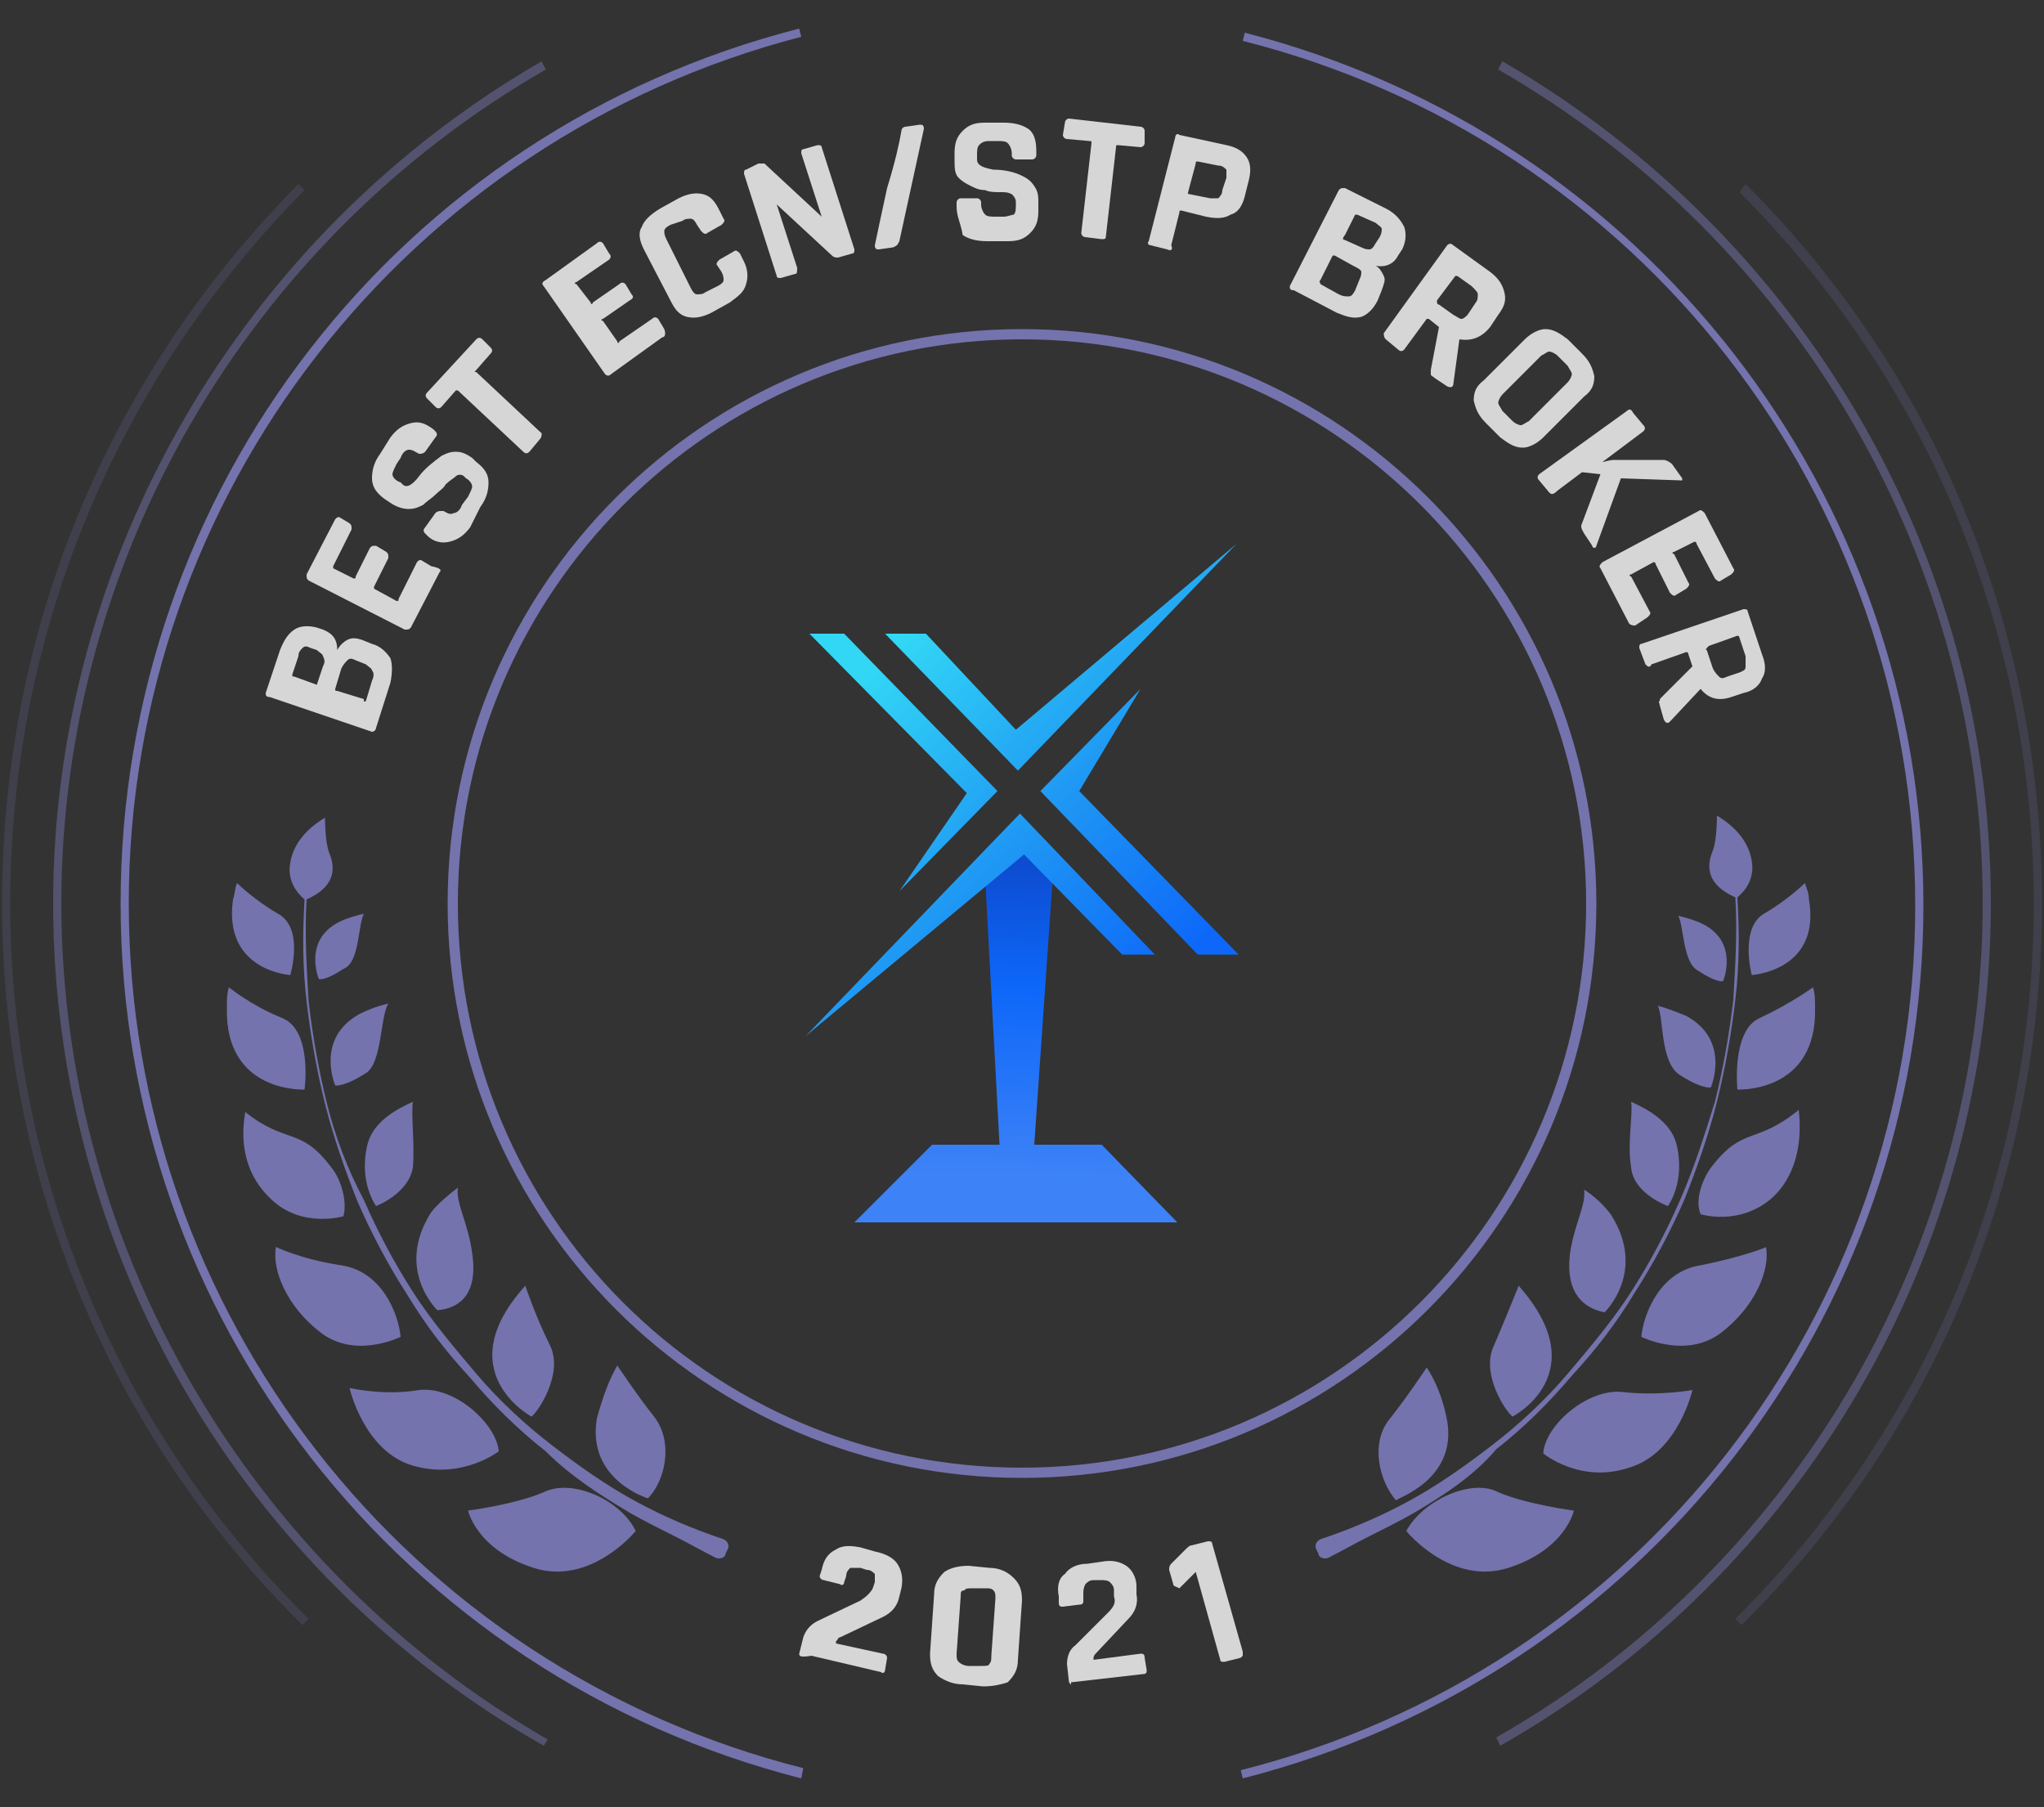 <?xml version="1.0" encoding="utf-8"?>
<!-- Generator: Adobe Illustrator 25.2.2, SVG Export Plug-In . SVG Version: 6.00 Build 0)  -->
<svg version="1.1" id="Layer_1" xmlns="http://www.w3.org/2000/svg" xmlns:xlink="http://www.w3.org/1999/xlink" x="0px" y="0px"
	 viewBox="0 0 100 88.4" style="enable-background:new 0 0 100 88.4;" xml:space="preserve">
<rect x="0" y="0" width="100" height="88.4" fill="#333333" stroke="none"/>
<style type="text/css">
	.st0{opacity:0.8;}
	.st1{fill:#FFFFFF;}
	.st2{fill:#7473AD;}
	.st3{opacity:0.2;}
	.st4{opacity:0.5;}
	.st5{fill:url(#SVGID_1_);}
	.st6{fill-rule:evenodd;clip-rule:evenodd;fill:url(#SVGID_2_);}
</style>
<g>
	<g>
		<g>
			<g class="st0">
				<g>
					<path class="st1" d="M18.2,35.8l-5-1.7C13,34.1,13,34,13,33.9l0.7-2.1c0.2-0.5,0.4-0.8,0.7-1c0.3-0.2,0.7-0.2,1.1-0.1l0.3,0.1
						c0.5,0.2,0.7,0.5,0.7,1c0.1-0.2,0.3-0.4,0.5-0.5c0.2-0.1,0.4-0.1,0.7,0l0.5,0.2c0.4,0.1,0.7,0.4,0.9,0.7c0.1,0.3,0.1,0.7,0,1.2
						l-0.7,2.2C18.4,35.7,18.3,35.8,18.2,35.8z M15.5,33.5l0.3-0.9c0.1-0.2,0.1-0.3,0-0.5c0-0.1-0.2-0.2-0.3-0.3l-0.3-0.1
						c-0.2-0.1-0.3-0.1-0.4,0c-0.1,0.1-0.2,0.2-0.2,0.4l-0.3,0.9c0,0.1,0,0.1,0.1,0.1l1.1,0.4C15.5,33.6,15.5,33.6,15.5,33.5z
						 M17.9,34.3l0.3-1c0.1-0.2,0.1-0.4,0-0.5c0-0.1-0.2-0.2-0.3-0.3l-0.5-0.2c-0.2-0.1-0.3-0.1-0.4,0c-0.1,0.1-0.2,0.2-0.3,0.4
						l-0.3,1c0,0.1,0,0.1,0.1,0.1l1.3,0.4C17.8,34.4,17.8,34.3,17.9,34.3z"/>
					<path class="st1" d="M21.5,28l-1.4,2.7c-0.1,0.1-0.1,0.1-0.3,0.1l-4.7-2.4c-0.1-0.1-0.1-0.1-0.1-0.3l1.4-2.7
						c0.1-0.1,0.1-0.1,0.2-0.1l0.5,0.3c0.1,0.1,0.1,0.1,0.1,0.3l-0.9,1.8c0,0.1,0,0.1,0,0.1l1,0.5c0.1,0,0.1,0,0.1-0.1l0.7-1.4
						c0.1-0.1,0.1-0.1,0.3-0.1l0.5,0.3c0.1,0.1,0.1,0.1,0.1,0.3l-0.7,1.4c0,0.1,0,0.1,0,0.1l1.1,0.6c0.1,0,0.1,0,0.1-0.1l0.9-1.8
						c0.1-0.1,0.1-0.1,0.2-0.1l0.5,0.3C21.6,27.8,21.6,27.9,21.5,28z"/>
					<path class="st1" d="M20.9,26.2l-0.1-0.1c-0.1-0.1-0.1-0.2,0-0.3l0.5-0.7c0.1-0.1,0.2-0.1,0.3-0.1l0.1,0
						c0.2,0.1,0.3,0.2,0.5,0.1c0.1,0,0.3-0.1,0.4-0.4l0.3-0.4c0.1-0.2,0.2-0.4,0.2-0.5c0-0.1-0.1-0.3-0.3-0.4l-0.1-0.1
						c-0.1-0.1-0.3-0.1-0.4,0s-0.3,0.2-0.5,0.4c-0.1,0.2-0.3,0.3-0.5,0.5c-0.2,0.2-0.4,0.3-0.6,0.5c-0.2,0.1-0.4,0.2-0.7,0.2
						c-0.3,0-0.6-0.1-0.9-0.3l-0.3-0.2c-0.4-0.3-0.6-0.6-0.6-1s0.1-0.8,0.4-1.2l0.5-0.8c0.3-0.4,0.6-0.6,1-0.7
						c0.4-0.1,0.7,0,1.1,0.3l0.1,0.1c0.1,0.1,0.1,0.2,0,0.3l-0.5,0.7c-0.1,0.1-0.2,0.1-0.3,0.1l0,0c-0.2-0.1-0.3-0.2-0.5-0.2
						c-0.1,0-0.3,0.1-0.4,0.4l-0.2,0.3c-0.1,0.2-0.2,0.4-0.2,0.5c0,0.1,0.1,0.3,0.4,0.4l0.1,0.1c0.2,0.2,0.5,0,0.8-0.4
						c0.3-0.4,0.7-0.7,1.1-1c0.2-0.1,0.4-0.2,0.7-0.2c0.3,0,0.5,0.1,0.8,0.3l0.2,0.2c0.4,0.3,0.6,0.6,0.6,1c0,0.4-0.1,0.8-0.4,1.2
						L23,25.8c-0.3,0.4-0.6,0.6-1,0.7C21.6,26.6,21.2,26.5,20.9,26.2z"/>
					<path class="st1" d="M26.4,21.5l-0.5,0.6c-0.1,0.1-0.2,0.1-0.3,0l-3.2-3c0,0-0.1,0-0.1,0l-0.7,0.8c-0.1,0.1-0.2,0.1-0.3,0
						l-0.4-0.4c-0.1-0.1-0.1-0.2,0-0.3l2.4-2.6c0.1-0.1,0.2-0.1,0.3,0l0.4,0.4c0.1,0.1,0.1,0.2,0,0.3l-0.7,0.8
						c-0.1,0.1-0.1,0.1,0,0.1l3.2,3C26.5,21.3,26.5,21.4,26.4,21.5z"/>
					<path class="st1" d="M32.4,16.5l-2.5,1.8c-0.1,0.1-0.2,0.1-0.3,0L26.6,14c-0.1-0.1-0.1-0.2,0.1-0.3l2.5-1.8
						c0.1-0.1,0.2-0.1,0.3,0l0.3,0.5c0.1,0.1,0.1,0.2,0,0.3l-1.6,1.1c-0.1,0-0.1,0.1,0,0.1l0.7,0.9c0,0.1,0.1,0.1,0.1,0l1.3-0.9
						c0.1-0.1,0.2-0.1,0.3,0l0.3,0.5c0.1,0.1,0.1,0.2-0.1,0.3l-1.3,0.9c-0.1,0-0.1,0.1,0,0.1l0.7,1c0,0.1,0.1,0.1,0.1,0l1.6-1.1
						c0.1-0.1,0.2-0.1,0.3,0l0.3,0.5C32.6,16.4,32.5,16.5,32.4,16.5z"/>
					<path class="st1" d="M35.7,14.8l-0.9,0.5c-0.4,0.2-0.8,0.3-1.2,0.2s-0.6-0.4-0.8-0.8l-1.3-2.5c-0.2-0.4-0.3-0.8-0.1-1.1
						c0.1-0.3,0.4-0.6,0.9-0.9l0.9-0.5c0.4-0.2,0.8-0.3,1.2-0.2c0.4,0.1,0.6,0.4,0.8,0.8l0.2,0.4c0.1,0.1,0,0.2-0.1,0.3l-0.7,0.4
						c-0.1,0.1-0.2,0-0.3-0.1l-0.2-0.3c-0.1-0.2-0.2-0.3-0.3-0.3c-0.1,0-0.3,0-0.4,0.1L32.8,11c-0.2,0.1-0.3,0.2-0.3,0.3
						c0,0.1,0,0.2,0.1,0.4l1.2,2.4c0.1,0.2,0.2,0.3,0.3,0.3c0.1,0,0.3,0,0.4-0.1l0.6-0.3c0.2-0.1,0.3-0.2,0.3-0.3
						c0-0.1,0-0.2-0.1-0.4L35.1,13c-0.1-0.1,0-0.2,0.1-0.3l0.7-0.4c0.1-0.1,0.2,0,0.3,0.1l0.2,0.4c0.2,0.4,0.2,0.8,0.1,1.1
						C36.4,14.3,36.1,14.5,35.7,14.8z"/>
					<path class="st1" d="M38.9,13.4l-0.7,0.2c-0.1,0-0.2,0-0.2-0.1l-1.6-5c0-0.1,0-0.2,0.1-0.2L37.1,8c0.1,0,0.2,0,0.3,0l2.8,2.6
						l0,0l-1-3.1c0-0.1,0-0.2,0.1-0.2l0.7-0.2c0.1,0,0.2,0,0.2,0.1l1.6,5c0,0.1,0,0.2-0.1,0.2l-0.7,0.2c-0.1,0-0.2,0-0.3-0.1L38,10
						l0,0l1,3.1C39,13.3,39,13.4,38.9,13.4z"/>
					<path class="st1" d="M43.7,12.1L43,12.2c-0.1,0-0.2,0-0.2-0.2c0.1-0.5,0.3-1.4,0.6-2.8C43.8,7.9,44,7,44.1,6.4
						c0-0.1,0.1-0.2,0.2-0.2L45,6.1c0.1,0,0.2,0,0.2,0.2L44,11.8C43.9,12,43.9,12,43.7,12.1z"/>
					<path class="st1" d="M46.8,10.1l0-0.2c0-0.1,0.1-0.2,0.2-0.2l0.8,0c0.1,0,0.2,0.1,0.2,0.2l0,0.1c0,0.2,0.1,0.4,0.2,0.5
						c0.1,0.1,0.3,0.1,0.5,0.1l0.4,0c0.2,0,0.4-0.1,0.5-0.1c0.1-0.1,0.1-0.3,0.1-0.5l0-0.1c0-0.2-0.1-0.3-0.2-0.4
						c-0.2-0.1-0.3-0.1-0.6-0.1c-0.2,0-0.5,0-0.7-0.1c-0.3,0-0.5-0.1-0.7-0.2c-0.2-0.1-0.4-0.2-0.6-0.4c-0.2-0.2-0.2-0.5-0.2-0.9
						l0-0.3c0-0.5,0.1-0.8,0.4-1.1c0.3-0.3,0.6-0.4,1.1-0.4l0.9,0c0.5,0,0.9,0.1,1.2,0.3s0.4,0.6,0.4,1.1l0,0.2
						c0,0.1-0.1,0.2-0.2,0.2l-0.8,0c-0.1,0-0.2-0.1-0.2-0.2l0-0.1c0-0.2-0.1-0.4-0.2-0.5c-0.1-0.1-0.3-0.1-0.5-0.1l-0.4,0
						c-0.3,0-0.4,0.1-0.5,0.2c-0.1,0.1-0.1,0.3-0.1,0.5l0,0.2c0,0.3,0.3,0.4,0.8,0.5c0.5,0,1,0.1,1.4,0.3c0.2,0.1,0.4,0.2,0.6,0.5
						s0.2,0.5,0.2,0.9l0,0.3c0,0.5-0.1,0.8-0.4,1.1c-0.3,0.3-0.6,0.4-1.1,0.4l-1,0c-0.5,0-0.9-0.1-1.2-0.3
						C47,10.9,46.8,10.6,46.8,10.1z"/>
					<path class="st1" d="M53.9,11.7l-0.8-0.1c-0.1,0-0.2-0.1-0.2-0.2L53.4,7c0-0.1,0-0.1-0.1-0.1l-1.1-0.1c-0.1,0-0.2-0.1-0.2-0.2
						L52.1,6c0-0.1,0.1-0.2,0.2-0.2l3.5,0.4c0.1,0,0.2,0.1,0.2,0.2L56,7c0,0.1-0.1,0.2-0.2,0.2l-1.1-0.1c-0.1,0-0.1,0-0.1,0.1
						l-0.5,4.4C54.1,11.7,54,11.7,53.9,11.7z"/>
					<path class="st1" d="M57.1,12.2l-0.8-0.2c-0.1,0-0.2-0.1-0.1-0.2l1.3-5.1c0-0.1,0.1-0.2,0.2-0.1L60,7.1c0.5,0.1,0.8,0.3,1,0.6
						c0.2,0.3,0.2,0.7,0.1,1.1l-0.2,0.8c-0.1,0.4-0.3,0.8-0.7,0.9c-0.3,0.2-0.7,0.2-1.2,0.1l-1.2-0.3c-0.1,0-0.1,0-0.1,0.1l-0.4,1.6
						C57.4,12.2,57.3,12.3,57.1,12.2z M58.2,9.5l1,0.2c0.2,0,0.3,0,0.4,0c0.1-0.1,0.2-0.2,0.2-0.4L60,8.7c0-0.2,0-0.3,0-0.4
						c-0.1-0.1-0.2-0.2-0.4-0.2l-1-0.2c-0.1,0-0.1,0-0.1,0.1l-0.4,1.5C58.1,9.4,58.1,9.5,58.2,9.5z"/>
					<path class="st1" d="M63.1,14l2.4-4.7c0.1-0.1,0.1-0.1,0.3-0.1l2,1c0.4,0.2,0.7,0.5,0.9,0.9c0.1,0.3,0.1,0.7-0.1,1.1l-0.2,0.3
						c-0.2,0.4-0.6,0.6-1.1,0.5c0.2,0.1,0.3,0.3,0.4,0.5c0.1,0.2,0,0.4-0.1,0.7l-0.2,0.5c-0.2,0.4-0.5,0.7-0.8,0.8
						c-0.4,0.1-0.7,0-1.2-0.2l-2.1-1.1C63.1,14.2,63.1,14.1,63.1,14z M64.6,13.9l0.9,0.5c0.2,0.1,0.3,0.1,0.5,0.1
						c0.1,0,0.2-0.1,0.3-0.3l0.2-0.5c0.1-0.2,0.1-0.3,0.1-0.4c0-0.1-0.2-0.2-0.4-0.3l-0.9-0.5c-0.1,0-0.1,0-0.1,0l-0.6,1.2
						C64.5,13.8,64.6,13.8,64.6,13.9z M65.7,11.7l0.9,0.4c0.2,0.1,0.3,0.1,0.4,0.1c0.1,0,0.2-0.1,0.3-0.3l0.2-0.3
						c0.1-0.2,0.1-0.3,0.1-0.4c0-0.1-0.2-0.2-0.3-0.3l-0.9-0.4c-0.1,0-0.1,0-0.1,0l-0.5,1C65.7,11.6,65.7,11.7,65.7,11.7z"/>
					<path class="st1" d="M68.4,17.1l-0.6-0.5c-0.1-0.1-0.1-0.2-0.1-0.3l3.1-4.3c0.1-0.1,0.2-0.1,0.3,0l1.8,1.3
						c0.4,0.3,0.6,0.6,0.7,1c0.1,0.4,0,0.7-0.3,1.1l-0.4,0.6c-0.4,0.5-0.9,0.7-1.5,0.6l0,0l-0.3,2.2c0,0.1-0.1,0.2-0.3,0.1l-0.6-0.4
						c-0.1-0.1-0.2-0.1-0.2-0.2c0,0,0-0.1,0-0.2l0.4-2.1l-0.5-0.4c-0.1,0-0.1,0-0.1,0l-1.1,1.5C68.6,17.2,68.5,17.2,68.4,17.1z
						 M70.4,14.9l0.7,0.5c0.2,0.1,0.3,0.2,0.4,0.2c0.1,0,0.2-0.1,0.3-0.2l0.4-0.6c0.1-0.1,0.1-0.3,0.1-0.4c0-0.1-0.1-0.2-0.3-0.4
						l-0.7-0.5c-0.1,0-0.1,0-0.1,0l-0.9,1.2C70.3,14.8,70.3,14.9,70.4,14.9z"/>
					<path class="st1" d="M73.4,21.4l-0.7-0.7c-0.4-0.4-0.5-0.7-0.6-1.1c0-0.4,0.1-0.7,0.5-1l2-2c0.3-0.3,0.7-0.5,1-0.5
						c0.4,0,0.7,0.2,1.1,0.5l0.7,0.7c0.4,0.4,0.5,0.7,0.6,1.1c0,0.4-0.1,0.7-0.5,1l-2,2c-0.3,0.3-0.7,0.5-1,0.5
						C74.1,21.9,73.8,21.7,73.4,21.4z M73.5,20.1l0.5,0.5c0.1,0.1,0.3,0.2,0.4,0.2c0.1,0,0.2-0.1,0.4-0.2l1.9-1.9
						c0.1-0.1,0.2-0.3,0.2-0.4c0-0.1-0.1-0.2-0.2-0.4l-0.5-0.5c-0.1-0.1-0.3-0.2-0.4-0.2c-0.1,0-0.2,0.1-0.4,0.2l-1.9,1.9
						c-0.1,0.1-0.2,0.3-0.2,0.4C73.3,19.8,73.4,19.9,73.5,20.1z"/>
					<path class="st1" d="M75.8,24.1l-0.5-0.6c-0.1-0.1-0.1-0.2,0-0.3l4.3-3.1c0.1-0.1,0.2-0.1,0.3,0.1l0.5,0.6
						c0.1,0.1,0.1,0.2,0,0.3l-2,1.5l0,0c0.1,0,0.3-0.1,0.6-0.1l2.4,0c0.1,0,0.3,0.1,0.4,0.2l0.5,0.7c0,0.1,0,0.1,0,0.1
						c0,0-0.1,0-0.1,0l-2.9-0.1l-1.2,3.3c0,0.1-0.1,0.1-0.1,0.1s-0.1,0-0.1-0.1l-0.4-0.6c-0.1-0.2-0.2-0.3-0.1-0.5l0.9-2.4l-0.9-0.1
						l-1.2,0.9C76,24.2,75.9,24.2,75.8,24.1z"/>
					<path class="st1" d="M79.7,30.5l-1.4-2.7c-0.1-0.1,0-0.2,0.1-0.3l4.7-2.5c0.1-0.1,0.2,0,0.3,0.1l1.4,2.7c0.1,0.1,0,0.2-0.1,0.3
						l-0.5,0.3c-0.1,0.1-0.2,0-0.3-0.1L83,26.6c0-0.1-0.1-0.1-0.1-0.1l-1,0.5c-0.1,0-0.1,0.1,0,0.1l0.7,1.4c0.1,0.1,0,0.2-0.1,0.3
						l-0.5,0.3c-0.1,0.1-0.2,0-0.3-0.1l-0.7-1.4c0-0.1-0.1-0.1-0.1-0.1l-1.1,0.6c-0.1,0-0.1,0.1,0,0.1l0.9,1.7
						c0.1,0.1,0,0.2-0.1,0.3L80,30.6C79.9,30.6,79.8,30.6,79.7,30.5z"/>
					<path class="st1" d="M80.5,32.5l-0.3-0.8c0-0.1,0-0.2,0.1-0.2l5-1.7c0.1,0,0.2,0,0.2,0.1l0.7,2.1c0.2,0.5,0.2,0.9,0,1.2
						c-0.1,0.3-0.4,0.6-0.9,0.7l-0.6,0.2c-0.6,0.2-1.1,0.1-1.5-0.4l0,0l-1.5,1.6c-0.1,0.1-0.2,0.1-0.3-0.1l-0.2-0.7
						c0-0.1-0.1-0.2,0-0.2c0-0.1,0-0.1,0.1-0.2l1.5-1.5l-0.2-0.6c0-0.1-0.1-0.1-0.1-0.1l-1.7,0.6C80.7,32.7,80.6,32.6,80.5,32.5z
						 M83.5,31.8l0.3,0.9c0.1,0.2,0.2,0.3,0.3,0.4c0.1,0.1,0.2,0.1,0.4,0l0.6-0.2c0.2-0.1,0.3-0.1,0.3-0.3c0-0.1,0-0.3,0-0.5
						l-0.3-0.9c0-0.1-0.1-0.1-0.1-0.1l-1.4,0.5C83.5,31.7,83.4,31.8,83.5,31.8z"/>
				</g>
			</g>
			<g class="st0">
				<g>
					<g>
						<path class="st1" d="M39.1,80.9l0.2-0.8c0.1-0.3,0.3-0.6,0.7-0.8l2.1-1c0.3-0.2,0.5-0.4,0.6-0.6l0.1-0.3c0-0.2,0-0.3,0-0.4
							c-0.1-0.1-0.2-0.2-0.4-0.2l-0.3-0.1c-0.2,0-0.4,0-0.5,0c-0.1,0.1-0.2,0.2-0.2,0.4l-0.1,0.3c0,0.1-0.1,0.2-0.2,0.1l-0.8-0.2
							c-0.1,0-0.2-0.1-0.2-0.2l0.1-0.3c0.1-0.5,0.3-0.8,0.7-1c0.3-0.2,0.7-0.2,1.2-0.1l0.7,0.2c0.5,0.1,0.9,0.3,1.1,0.6
							c0.2,0.3,0.3,0.7,0.2,1.2l-0.1,0.4c-0.1,0.5-0.4,0.8-0.8,1l-2.1,1c-0.1,0-0.1,0.1-0.2,0.2l0,0.1l2.3,0.5
							c0.1,0,0.2,0.1,0.2,0.2l-0.1,0.6c0,0.1-0.1,0.2-0.2,0.1l-3.4-0.8C39.1,81.1,39.1,81,39.1,80.9z"/>
						<path class="st1" d="M48.1,82.5l-1-0.1c-0.5,0-0.9-0.2-1.2-0.4c-0.3-0.3-0.4-0.6-0.4-1.1l0.2-2.9c0-0.5,0.2-0.8,0.5-1.1
							c0.3-0.2,0.7-0.3,1.2-0.3l1,0.1c0.5,0,0.9,0.2,1.2,0.5c0.3,0.3,0.4,0.6,0.4,1.1l-0.2,2.9c0,0.5-0.2,0.8-0.5,1.1
							C49,82.4,48.6,82.5,48.1,82.5z M47.4,81.5l0.6,0c0.2,0,0.4,0,0.4-0.1c0.1-0.1,0.1-0.2,0.1-0.4l0.2-2.8c0-0.2,0-0.3-0.1-0.4
							c-0.1-0.1-0.2-0.1-0.4-0.1l-0.6,0c-0.2,0-0.4,0-0.4,0.1C47,77.8,47,77.9,47,78.1l-0.2,2.8c0,0.2,0,0.3,0.1,0.4
							C47,81.4,47.2,81.5,47.4,81.5z"/>
						<path class="st1" d="M52.3,82.3l-0.1-0.9c0-0.3,0.1-0.7,0.4-0.9l1.6-1.6c0.3-0.3,0.4-0.5,0.3-0.8l0-0.3c0-0.2-0.1-0.3-0.2-0.4
							s-0.3-0.1-0.5-0.1l-0.3,0c-0.2,0-0.3,0.1-0.4,0.2C53,77.7,53,77.8,53,78l0,0.3c0,0.1,0,0.2-0.2,0.2l-0.8,0.1
							c-0.1,0-0.2,0-0.2-0.2l0-0.3c-0.1-0.5,0-0.9,0.3-1.1c0.2-0.3,0.6-0.5,1.1-0.5l0.7-0.1c0.5-0.1,0.9,0,1.2,0.2s0.5,0.6,0.5,1
							l0,0.4c0.1,0.5-0.1,0.9-0.4,1.2l-1.6,1.7c-0.1,0.1-0.1,0.2-0.1,0.2l0,0.1l2.3-0.3c0.1,0,0.2,0,0.2,0.2l0.1,0.6
							c0,0.1,0,0.2-0.2,0.2l-3.5,0.4C52.4,82.5,52.4,82.4,52.3,82.3z"/>
						<path class="st1" d="M57.4,77.5l-0.2-0.7c0-0.1,0-0.2,0.1-0.3l0.7-0.7c0.1-0.1,0.2-0.2,0.3-0.2l0.8-0.2c0.1,0,0.2,0,0.2,0.1
							l1.5,5.3c0,0.1,0,0.1,0,0.2c0,0-0.1,0.1-0.1,0.1l-0.8,0.2c-0.1,0-0.2,0-0.2-0.1l-1.2-4.3l-0.8,0.8
							C57.5,77.6,57.4,77.6,57.4,77.5z"/>
					</g>
				</g>
			</g>
			<g>
				<g>
					<path class="st2" d="M69.2,74c-0.7,0.4-1.5,0.8-2.3,1.2c-0.6,0.3-1.3,0.7-1.9,1c-0.2,0.1-0.5,0-0.5-0.2l-0.1-0.2
						c-0.1-0.2,0-0.4,0.2-0.5c1.5-0.5,2.9-1.1,4.2-1.8c1.5-0.8,2.9-1.8,4.2-2.8c1.3-1,2.6-2.2,3.7-3.5c1.1-1.3,2.2-2.6,3.1-4
						c0.9-1.4,1.7-2.9,2.4-4.5c0.7-1.6,1.2-3.2,1.7-4.8c0.4-1.6,0.7-3.3,0.9-5c0.1-1.7,0.2-3.3,0.1-5c-1.8-0.8-1.2-2-1.1-2.3
						c0.2-0.5,0.2-1.7,0.2-1.7c0.5,0.3,1.5,1,1.7,2.2c0.2,1.1-0.6,1.7-0.7,1.8c0.1,1.7,0.1,3.3-0.1,5c-0.2,1.7-0.5,3.4-0.9,5
						c-0.4,1.6-1,3.3-1.6,4.8c-0.7,1.6-1.5,3.1-2.4,4.5c-0.9,1.5-1.9,2.8-3.1,4.1c-1.1,1.3-2.3,2.5-3.7,3.6
						C72.1,72.2,70.7,73.1,69.2,74z M68.8,74.9c0,0,2.2,2.7,5,1.8c2.8-0.9,3.2-2.8,3.2-2.8s-2.3-0.3-3.7-0.9
						C72,72.3,69.6,73.4,68.8,74.9z M70.8,69.5c-0.2-1.1-0.6-2-1-2.6c0,0-1,1.5-1.8,2.5c-1,1.2-0.5,3.1,0.3,4
						C68.3,73.3,71.3,72.4,70.8,69.5z M79.4,68.1c-1.7-0.2-3.8,1.6-3.9,3c0,0,1.8,1.5,4.2,0.7c2.4-0.7,3.1-3.8,3.1-3.8
						S81.2,68.3,79.4,68.1z M74,69.3c0,0,4.1-2.1,0.3-6.4c0,0-0.6,1.5-1.2,2.9C72.4,67.2,73.7,69.1,74,69.3z M83.2,61.9
						c-2,0.3-2.8,2.4-2.9,3.5c0,0,2.2,1.1,3.9-0.2c1.7-1.3,2.4-3.1,2.2-4.2C86.5,61,85.2,61.5,83.2,61.9z M78.5,64.2
						c0,0,2.1-2,0.3-4.8c-0.3-0.4-0.8-0.9-1.3-1.2c0.1,0.8-0.5,1.7-0.7,3.2C76.6,63.3,77.5,64,78.5,64.2z M83.8,57
						c-0.5,0.6-0.9,1.7-0.6,2.4c0,0,1.9,0.6,3.5-0.8c1.1-1,1.5-2.6,1.3-4.3C85.9,56,85.3,55.1,83.8,57z M85,53.3c0,0,3.9,0.2,3.8-4
						c0-0.3,0-0.7-0.1-1c0,0-1.1,0.8-2.6,1.5C84.7,50.4,85,53.3,85,53.3z M79.8,57.1c0.1,1.3,1.8,1.9,1.8,1.9s0.9-1.2,0.4-3.1
						c-0.3-1-1.3-1.6-2.2-2C79.9,54.5,79.6,56,79.8,57.1z M82.2,52.6c1.1,0.7,1.5,0.6,1.5,0.6s1-2.3-1.2-3.5c-0.5-0.2-1-0.4-1.4-0.5
						C81.4,49.7,81.2,52,82.2,52.6z M85.7,47.7c0,0,3.4-0.2,2.8-3.7c0-0.3-0.1-0.5-0.2-0.8c0,0-0.8,0.8-2,1.5
						C85.1,45.4,85.7,47.7,85.7,47.7z M83.1,47.5c0.9,0.6,1.2,0.5,1.2,0.5s0.8-1.9-1-2.8c-0.4-0.2-0.8-0.3-1.2-0.4
						C82.4,45.3,82.3,47.1,83.1,47.5z M30.8,74c0.7,0.4,1.5,0.8,2.3,1.2c0.6,0.3,1.3,0.7,1.9,1c0.2,0.1,0.5,0,0.5-0.2l0.1-0.2
						c0.1-0.2,0-0.4-0.2-0.5c-1.5-0.5-2.9-1.1-4.2-1.8c-1.5-0.8-2.9-1.8-4.2-2.8c-1.3-1-2.6-2.2-3.7-3.5c-1.1-1.3-2.2-2.6-3.1-4
						c-0.9-1.4-1.7-2.9-2.4-4.5C17,57.2,16.4,55.6,16,54c-0.4-1.6-0.7-3.3-0.9-5c-0.1-1.7-0.2-3.3-0.1-5c1.8-0.8,1.2-2,1.1-2.3
						c-0.2-0.5-0.2-1.7-0.2-1.7c-0.5,0.3-1.5,1-1.7,2.2c-0.2,1.1,0.6,1.7,0.7,1.8c-0.1,1.7-0.1,3.3,0.1,5c0.2,1.7,0.5,3.4,0.9,5
						c0.4,1.6,1,3.3,1.6,4.8c0.7,1.6,1.5,3.1,2.4,4.5c0.9,1.5,1.9,2.8,3.1,4.1c1.1,1.3,2.3,2.5,3.7,3.6C27.9,72.2,29.3,73.1,30.8,74
						z M26.6,73c-1.4,0.6-3.7,0.9-3.7,0.9s0.4,1.9,3.2,2.8c2.8,0.9,5-1.8,5-1.8C30.4,73.4,28,72.3,26.6,73z M31.7,73.3
						c0.8-0.8,1.3-2.7,0.3-4c-0.8-1-1.8-2.5-1.8-2.5c-0.4,0.7-0.7,1.5-1,2.6C28.7,72.4,31.7,73.3,31.7,73.3z M17.1,67.9
						c0,0,0.7,3.1,3.1,3.8c2.4,0.7,4.2-0.7,4.2-0.7c-0.1-1.3-2.1-3.2-3.9-3C18.8,68.3,17.1,67.9,17.1,67.9z M26.9,65.8
						c-0.7-1.4-1.2-2.9-1.2-2.9c-3.8,4.2,0.3,6.4,0.3,6.4C26.3,69.1,27.6,67.2,26.9,65.8z M13.5,61c-0.2,1.1,0.5,2.9,2.2,4.2
						c1.7,1.3,3.9,0.2,3.9,0.2c-0.1-1.1-0.9-3.2-2.9-3.5S13.5,61,13.5,61z M23.1,61.3c-0.2-1.5-0.8-2.4-0.7-3.2
						c-0.4,0.3-1,0.8-1.3,1.2c-1.8,2.8,0.3,4.8,0.3,4.8C22.5,64,23.4,63.3,23.1,61.3z M12,54.4c-0.3,1.7,0.1,3.2,1.3,4.3
						c1.5,1.4,3.5,0.8,3.5,0.8c0.2-0.7-0.1-1.8-0.6-2.4C14.7,55.1,14,56,12,54.4z M13.8,49.8c-1.5-0.6-2.6-1.5-2.6-1.5
						c-0.1,0.3-0.1,0.6-0.1,1c-0.1,4.2,3.8,4,3.8,4S15.3,50.4,13.8,49.8z M20.2,53.9c-0.9,0.4-1.9,1-2.2,2c-0.5,1.9,0.4,3.1,0.4,3.1
						s1.6-0.6,1.8-1.9C20.3,56,20.1,54.5,20.2,53.9z M19,49.1c-0.5,0.1-1,0.3-1.4,0.5c-2.2,1.2-1.2,3.5-1.2,3.5s0.4,0.1,1.5-0.6
						C18.7,52,18.6,49.7,19,49.1z M13.6,44.7c-1.2-0.7-2-1.5-2-1.5c-0.1,0.2-0.1,0.5-0.2,0.8c-0.5,3.5,2.8,3.7,2.8,3.7
						S14.9,45.4,13.6,44.7z M17.8,44.7c-0.4,0.1-0.8,0.2-1.2,0.4c-1.8,0.9-1,2.8-1,2.8s0.3,0.1,1.2-0.5
						C17.6,47.1,17.5,45.3,17.8,44.7z"/>
				</g>
			</g>
			<g class="st3">
				<g>
					<path class="st2" d="M85.2,79.5l-0.3-0.3c9.4-9.4,14.6-21.8,14.6-35c0-13.1-5.1-25.5-14.4-34.8L85.4,9
						c9.4,9.4,14.5,21.9,14.5,35.2C99.9,57.5,94.7,70.1,85.2,79.5z"/>
				</g>
			</g>
			<g class="st4">
				<g>
					<path class="st2" d="M73.4,85.4l-0.2-0.4C87.8,76.7,97,61,97,44.2c0-16.8-9.1-32.4-23.7-40.8L73.5,3
						c14.7,8.5,23.9,24.2,23.9,41.2C97.4,61.2,88.2,77,73.4,85.4z"/>
				</g>
			</g>
			<g>
				<path class="st2" d="M60.8,87l-0.1-0.4c19.4-4.9,33-22.3,33-42.3c0-20-13.5-37.4-32.9-42.3l0.1-0.4c19.5,5,33.2,22.6,33.2,42.7
					C94.1,64.4,80.4,82,60.8,87z"/>
			</g>
			<g class="st3">
				<g>
					<path class="st2" d="M14.8,79.5c-9.5-9.4-14.7-22-14.7-35.3C0.1,30.9,5.2,18.5,14.6,9l0.3,0.3C5.6,18.7,0.5,31.1,0.5,44.2
						c0,13.2,5.2,25.7,14.6,35L14.8,79.5z"/>
				</g>
			</g>
			<g class="st4">
				<g>
					<path class="st2" d="M26.6,85.4C11.8,77,2.6,61.2,2.6,44.2c0-16.9,9.2-32.7,23.9-41.2l0.2,0.4C12.1,11.8,3,27.4,3,44.2
						C3,61,12.2,76.7,26.8,85.1L26.6,85.4z"/>
				</g>
			</g>
			<g>
				<path class="st2" d="M39.2,87C19.6,82,5.9,64.4,5.9,44.2C5.9,24,19.5,6.4,39.1,1.4l0.1,0.4C19.9,6.8,6.3,24.2,6.3,44.2
					c0,20,13.6,37.4,33,42.3L39.2,87z"/>
			</g>
			<g>
				<path class="st2" d="M50,72.3c-15.5,0-28.1-12.6-28.1-28.1S34.5,16.1,50,16.1c15.5,0,28.1,12.6,28.1,28.1S65.5,72.3,50,72.3z
					 M50,16.6c-15.2,0-27.6,12.4-27.6,27.6S34.7,71.8,50,71.8c15.2,0,27.6-12.4,27.6-27.6S65.2,16.6,50,16.6z"/>
			</g>
		</g>
	</g>
	<g>
		
			<linearGradient id="SVGID_1_" gradientUnits="userSpaceOnUse" x1="49.79" y1="30.681" x2="50.14" y2="46.541" gradientTransform="matrix(1 0 0 -1 0 88.11)">
			<stop  offset="0" style="stop-color:#3D82F7"/>
			<stop  offset="0.578" style="stop-color:#0D67F9"/>
			<stop  offset="1" style="stop-color:#0D49CC"/>
		</linearGradient>
		<path class="st5" d="M41.8,59.8h15.8L53.9,56h-3.3l0.9-13l-1.4-1.4L48.2,43l0.7,13h-3.3L41.8,59.8z"/>
		
			<linearGradient id="SVGID_2_" gradientUnits="userSpaceOnUse" x1="43.416" y1="56.239" x2="58.075" y2="41.068" gradientTransform="matrix(1 0 0 -1 0 88.11)">
			<stop  offset="0" style="stop-color:#32D7F5"/>
			<stop  offset="0.57" style="stop-color:#1D93F4"/>
			<stop  offset="1" style="stop-color:#0D67F9"/>
		</linearGradient>
		<path class="st6" d="M47.3,38.8L39.6,31h1.7l7.5,7.7L44,43.6L47.3,38.8z M60.6,46.7l-7.8-8l3-5l-4.9,5l7.7,8L60.6,46.7z
			 M56.5,46.7l-6.6-6.9L39.4,50.7l10.7-8.9l4.8,4.9L56.5,46.7z M43.3,31l6.5,6.7l10.7-11.1l-10.8,9.1L45.3,31H43.3L43.3,31z"/>
	</g>
</g>
</svg>

